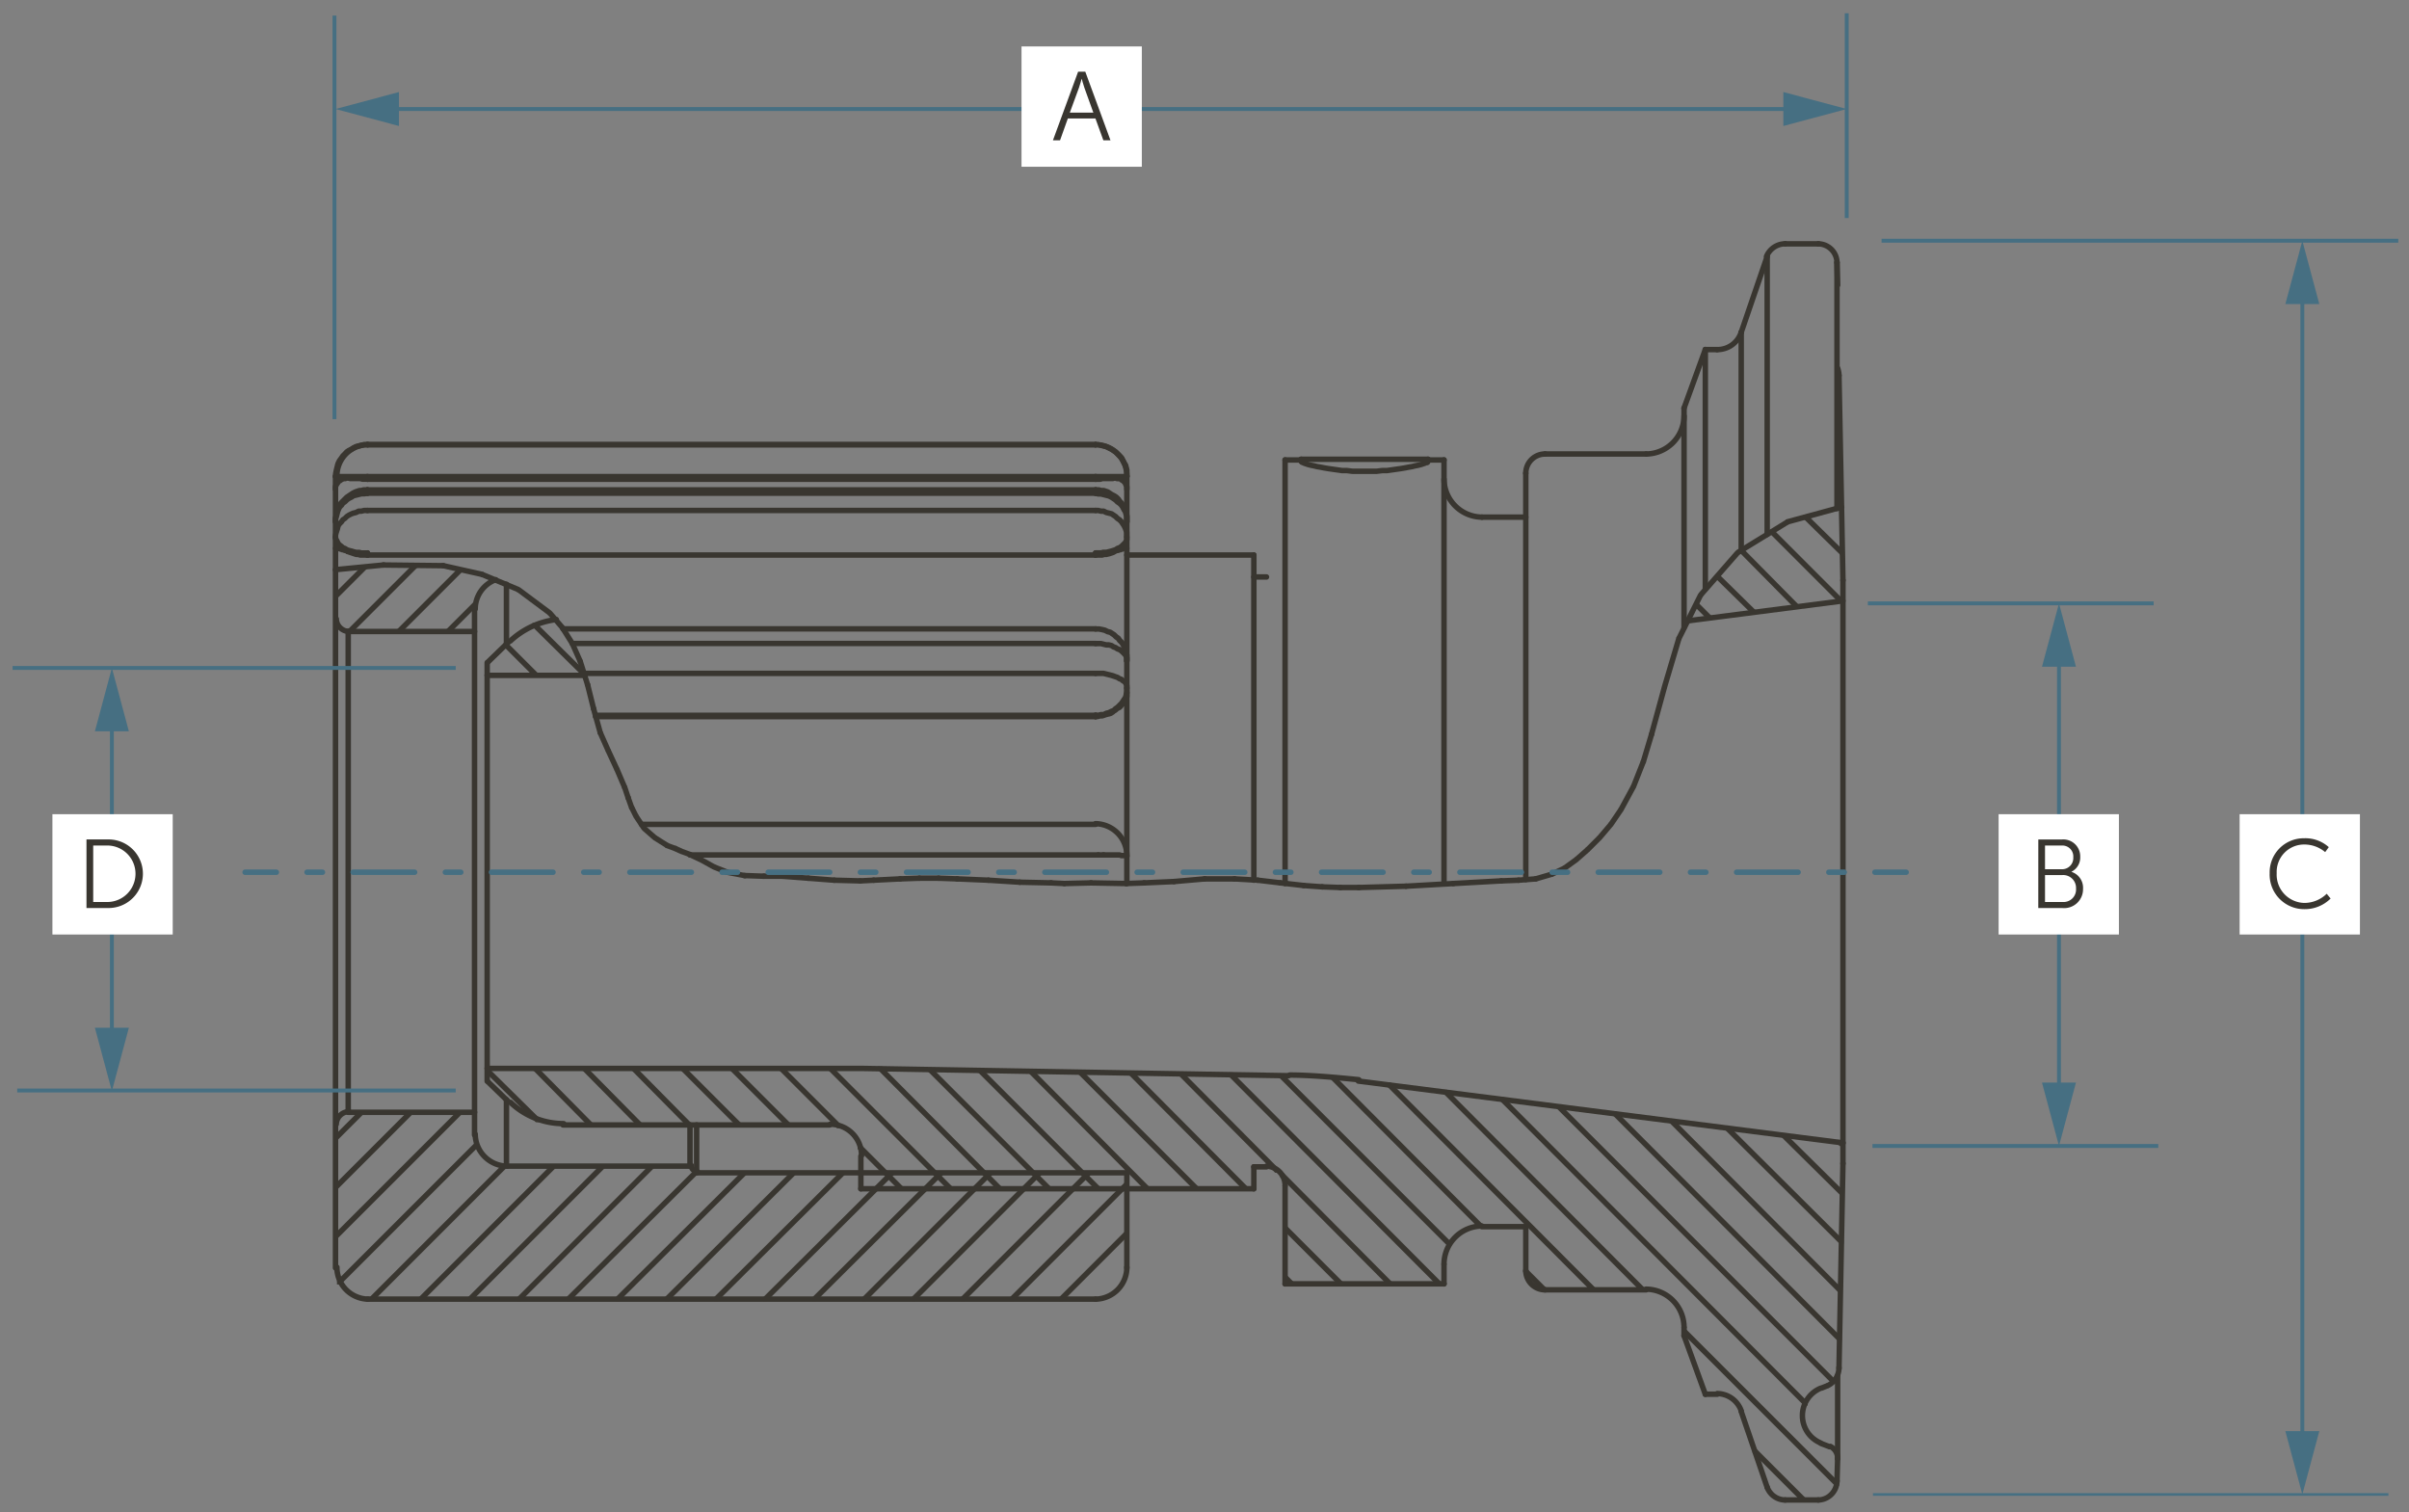 <svg xmlns="http://www.w3.org/2000/svg" viewBox="0 0 154.552 97.027">
  <rect x="0" y="0" width="154.552" height="97.027" fill="#808080" stroke="none"/>
  <defs>
    <style>
      .cls-1 {
        fill: #393630;
      }

      .cls-2 {
        fill: #466f82;
      }

      .cls-3 {
        fill: #467083;
      }

      .cls-4 {
        fill: #fff;
      }
    </style>
  </defs>
  <g id="dims">
    <path class="cls-1" d="M21.7,81.337V30.53a.175.175,0,0,0-.35,0V81.337a.175.175,0,1,0,.35,0"/>
    <path class="cls-1" d="M22.165,40.512V71.354a.175.175,0,1,0,.35,0V40.512a.175.175,0,0,0-.35,0"/>
    <polyline class="cls-1" points="23.577 28.7 23.701 28.649 23.752 28.525 23.701 28.401 23.577 28.35 23.453 28.401 23.402 28.525 23.453 28.649 23.577 28.7"/>
    <path class="cls-1" d="M23.4,30.573v.17a.175.175,0,1,0,.35,0v-.17a.175.175,0,0,0-.35,0"/>
    <path class="cls-1" d="M23.4,31.426v.213a.175.175,0,1,0,.35,0v-.213a.175.175,0,1,0-.35,0"/>
    <path class="cls-1" d="M23.4,35.479v.127a.175.175,0,0,0,.35,0v-.127a.175.175,0,1,0-.35,0"/>
    <path class="cls-1" d="M21.7,33.474v-.228l.034-.1.009-.056v-.117l.056-.085.024-.054.038-.152.077-.154h0l.072-.144.108-.108h0l.128-.128h0l.115-.115.114-.076h0l.128-.085h0l.119-.079.15-.075.117-.039h0l.1-.034h.1l.055-.009.1-.033h.228a.175.175,0,0,0,0-.35h-.256l-.055.009-.1.033h-.1l-.055.009-.128.043h0l-.128.043-.022.009-.171.086-.019.011-.128.085h0l-.127.085h0l-.128.085-.027.023L22,31.9h0l-.128.128h0l-.128.128-.033.046-.085.17h0l-.086.171-.013.036-.035.141-.069.1-.029.1v.142l-.034.1-.009.055v.257a.175.175,0,1,0,.35,0Z"/>
    <path class="cls-1" d="M21.7,30.573V30.42l.039-.193.041-.166h0l.04-.164.037-.11.073-.145.118-.158.006-.008.075-.113.116-.115h0l.115-.116.1-.07.161-.08.019-.011.119-.079.144-.072.152-.038h0l.171-.043h0l.15-.037h.192a.175.175,0,1,0,0-.35h-.214l-.042,0-.17.043h0l-.171.042h0l-.17.043-.036.013-.171.086-.019.011-.118.079-.161.08-.019.011-.128.085-.027.023L22,29h0l-.128.127-.022.027-.083.124-.125.167-.016.026-.086.171-.009.023-.043.128,0,.013-.042.171h0l-.043.171,0,.008-.042.214,0,.034v.171a.175.175,0,0,0,.35,0Z"/>
    <path class="cls-1" d="M21.7,34.455v-.107l.036-.143.041-.121h0l.042-.128,0-.013.035-.141.059-.088.116-.115.022-.027.066-.1.1-.067.026-.022.115-.115.105-.069.15-.075.109-.037.165-.041.036-.013.134-.067h.129l.042-.006.15-.037h.192a.175.175,0,1,0,0-.35h-.214l-.042.005-.15.038h-.149l-.079.018-.153.077-.152.038-.012,0L22.5,32.8l-.024.01-.17.085-.018.011-.129.085-.027.022-.115.116L21.9,33.2l-.048.049-.076.113-.115.115-.023.027-.085.129-.024.054-.041.164-.04.122h0l-.043.128,0,.014-.043.17-.005.043v.128a.175.175,0,1,0,.35,0Z"/>
    <path class="cls-1" d="M21.7,31.383v-.129l.024-.049h0l.03-.061.023-.022.033-.046.03-.06,0,0,.06-.03.045-.033.023-.022.06-.03h0l.048-.024h.086l.078-.018.048-.024h.045a.175.175,0,1,0,0-.35h-.086l-.078.018-.048.024h-.087l-.079.019-.085.043h0l-.086.043-.046.032-.022.023-.06.029-.046.034-.043.043-.032.045-.03.059-.022.023-.033.045-.043.085h0l-.042.085-.019.078v.171a.175.175,0,0,0,.35,0Z"/>
    <polyline class="cls-1" points="21.653 38.375 23.53 36.498 23.53 36.251 23.283 36.251 21.406 38.127 21.406 38.375 21.653 38.375"/>
    <polyline class="cls-1" points="22.549 40.635 26.772 36.413 26.772 36.165 26.525 36.165 22.302 40.388 22.302 40.635 22.549 40.635"/>
    <polyline class="cls-1" points="25.705 40.635 29.673 36.669 29.673 36.421 29.426 36.421 25.458 40.388 25.458 40.635 25.705 40.635"/>
    <path class="cls-1" d="M30.27,39.062V72.805a.175.175,0,1,0,.35,0V39.062a.175.175,0,0,0-.35,0"/>
    <path class="cls-1" d="M31.43,69.351V42.517a.175.175,0,1,0-.35,0V69.351a.175.175,0,1,0,.35,0"/>
    <path class="cls-1" d="M32.318,37.483v3.839a.175.175,0,0,0,.35,0V37.483a.175.175,0,0,0-.35,0"/>
    <path class="cls-1" d="M32.318,70.544V74.81a.175.175,0,0,0,.35,0V70.544a.175.175,0,0,0-.35,0"/>
    <polyline class="cls-1" points="28.863 40.635 30.612 38.886 30.612 38.639 30.364 38.639 28.615 40.388 28.615 40.635 28.863 40.635"/>
    <path class="cls-1" d="M21.529,35.355H21.7l.049.024.078.018h0l.049.025.078.018h.085v-.175l-.124.124.043.042.124.052h.044l.048.024h0l.086.042.235-.079-.08-.234-.086-.043h0l-.085-.043-.078-.018h-.085v.175l.123-.124-.042-.043-.124-.051H22l-.049-.024-.078-.019h0l-.049-.024-.078-.018h-.213a.175.175,0,1,0,0,.35Z"/>
    <path class="cls-1" d="M114.525,96.4h2.134a.175.175,0,0,0,0-.35h-2.134a.175.175,0,1,0,0,.35"/>
    <polyline class="cls-1" points="32.541 41.026 31.134 42.391 31.13 42.639 31.377 42.643 32.785 41.277 32.789 41.03 32.541 41.026"/>
    <path class="cls-1" d="M109.407,89.617h.767a.175.175,0,1,0,0-.35h-.767a.175.175,0,0,0,0,.35"/>
    <polyline class="cls-1" points="32.785 70.589 31.377 69.225 31.13 69.229 31.134 69.476 32.541 70.841 32.789 70.837 32.785 70.589"/>
    <polyline class="cls-1" points="34.621 71.742 31.378 68.543 31.131 68.545 31.132 68.792 34.375 71.991 34.623 71.99 34.621 71.742"/>
    <polyline class="cls-1" points="38.035 72.043 34.452 68.416 34.204 68.415 34.203 68.662 37.786 72.289 38.034 72.29 38.035 72.043"/>
    <polyline class="cls-1" points="41.191 72.043 37.608 68.416 37.361 68.415 37.359 68.662 40.942 72.289 41.19 72.29 41.191 72.043"/>
    <polyline class="cls-1" points="44.349 72.043 40.765 68.416 40.518 68.415 40.516 68.662 44.1 72.289 44.347 72.29 44.349 72.043"/>
    <path class="cls-1" d="M44.092,72.166V74.81a.175.175,0,0,0,.35,0V72.166a.175.175,0,1,0-.35,0"/>
    <path class="cls-1" d="M44.518,72.166v3.07a.175.175,0,0,0,.35,0v-3.07a.175.175,0,1,0-.35,0"/>
    <path class="cls-1" d="M23.577,83.517H70.289a.175.175,0,0,0,0-.35H23.577a.175.175,0,0,0,0,.35"/>
    <path class="cls-1" d="M99.126,82.919h6.484a.175.175,0,0,0,0-.35H99.126a.175.175,0,1,0,0,.35"/>
    <path class="cls-1" d="M82.446,82.536h10.2a.175.175,0,1,0,0-.35h-10.2a.175.175,0,1,0,0,.35"/>
    <polyline class="cls-1" points="47.547 72.042 43.921 68.415 43.674 68.415 43.674 68.663 47.3 72.289 47.547 72.289 47.547 72.042"/>
    <polyline class="cls-1" points="50.704 72.042 47.078 68.415 46.83 68.415 46.83 68.663 50.456 72.289 50.704 72.289 50.704 72.042"/>
    <polyline class="cls-1" points="40.356 51.851 40.654 52.45 40.889 52.529 40.968 52.294 40.669 51.695 40.435 51.617 40.356 51.851"/>
    <polyline class="cls-1" points="38.347 47.068 38.86 48.22 39.091 48.308 39.179 48.077 38.667 46.925 38.436 46.837 38.347 47.068"/>
    <polyline class="cls-1" points="39.414 49.411 39.925 50.606 40.155 50.698 40.247 50.469 39.736 49.273 39.506 49.181 39.414 49.411"/>
    <path class="cls-1" d="M40.135,51.236l.213.6a.175.175,0,1,0,.329-.117l-.213-.6a.175.175,0,1,0-.329.118"/>
    <path class="cls-1" d="M39.92,50.593l.213.639a.175.175,0,1,0,.332-.111l-.213-.639a.175.175,0,0,0-.332.111"/>
    <path class="cls-1" d="M37.061,42.484l.469,1.493a.175.175,0,0,0,.334-.1l-.47-1.493a.175.175,0,0,0-.333.105"/>
    <path class="cls-1" d="M37.912,45.507l.427,1.536a.175.175,0,1,0,.337-.093l-.426-1.536a.175.175,0,0,0-.338.093"/>
    <path class="cls-1" d="M37.527,43.967l.384,1.536a.175.175,0,0,0,.34-.085l-.384-1.536a.175.175,0,0,0-.34.085"/>
    <polyline class="cls-1" points="21.653 73.142 23.317 71.478 23.317 71.231 23.069 71.231 21.406 72.895 21.406 73.142 21.653 73.142"/>
    <path class="cls-1" d="M95.074,78.867h2.815a.175.175,0,0,0,0-.35H95.074a.175.175,0,0,0,0,.35"/>
    <polyline class="cls-1" points="53.946 72.127 50.235 68.415 49.988 68.415 49.988 68.663 53.699 72.374 53.946 72.374 53.946 72.127"/>
    <polyline class="cls-1" points="57.956 76.137 55.268 73.449 55.021 73.45 55.021 73.697 57.709 76.384 57.956 76.384 57.956 76.137"/>
    <polyline class="cls-1" points="61.113 76.137 53.391 68.415 53.144 68.415 53.144 68.663 60.866 76.384 61.113 76.384 61.113 76.137"/>
    <polyline class="cls-1" points="40.665 52.469 41.178 53.237 41.421 53.286 41.469 53.043 40.957 52.275 40.714 52.227 40.665 52.469"/>
    <polyline class="cls-1" points="38.861 48.222 39.416 49.416 39.649 49.501 39.733 49.268 39.178 48.075 38.946 47.99 38.861 48.222"/>
    <polyline class="cls-1" points="36.556 41.351 37.068 42.503 37.299 42.592 37.387 42.361 36.876 41.209 36.645 41.12 36.556 41.351"/>
    <polyline class="cls-1" points="21.653 76.299 26.473 71.478 26.473 71.231 26.226 71.231 21.406 76.051 21.406 76.299 21.653 76.299"/>
    <polyline class="cls-1" points="21.653 79.457 29.63 71.478 29.63 71.231 29.383 71.231 21.406 79.209 21.406 79.457 21.653 79.457"/>
    <path class="cls-1" d="M71.4,35.237l-.073.037-.115.038h0l-.121.041-.143.036h-.107l-.055.009-.1.033h-.4a.175.175,0,0,0,0,.35h.426l.055-.008.1-.034h.1l.042,0,.171-.043.012,0,.128-.042h0l.129-.043.025-.01.085-.044.076-.235-.236-.076Z"/>
    <path class="cls-1" d="M80.442,76.086H55.23a.175.175,0,0,0,0,.35H80.442a.175.175,0,0,0,0-.35"/>
    <path class="cls-1" d="M44.693,75.411h27.6a.175.175,0,0,0,0-.35h-27.6a.175.175,0,0,0,0,.35"/>
    <path class="cls-1" d="M81.253,74.679h-.811a.175.175,0,0,0,0,.35h.811a.175.175,0,0,0,0-.35"/>
    <path class="cls-1" d="M32.493,74.985H44.267a.175.175,0,0,0,0-.35H32.493a.175.175,0,1,0,0,.35"/>
    <polyline class="cls-1" points="41.209 53.272 41.89 53.868 42.137 53.852 42.121 53.605 41.439 53.008 41.192 53.025 41.209 53.272"/>
    <polyline class="cls-1" points="64.27 76.137 56.592 68.416 56.344 68.415 56.344 68.662 64.021 76.384 64.269 76.385 64.27 76.137"/>
    <polyline class="cls-1" points="35.927 40.349 36.567 41.373 36.809 41.428 36.864 41.187 36.224 40.164 35.983 40.108 35.927 40.349"/>
    <path class="cls-1" d="M55.405,76.261V74.17a.175.175,0,0,0-.35,0v2.091a.175.175,0,1,0,.35,0"/>
    <polyline class="cls-1" points="21.866 82.4 30.697 73.57 30.697 73.322 30.449 73.322 21.618 82.153 21.618 82.4 21.866 82.4"/>
    <polyline class="cls-1" points="23.956 83.466 32.488 74.934 32.488 74.686 32.241 74.686 23.709 83.218 23.709 83.466 23.956 83.466"/>
    <path class="cls-1" d="M53.225,71.991H36.119a.175.175,0,0,0,0,.35H53.225a.175.175,0,0,0,0-.35"/>
    <path class="cls-1" d="M22.34,71.529h8.105a.175.175,0,1,0,0-.35h-8.1a.175.175,0,0,0,0,.35"/>
    <path class="cls-1" d="M31.255,68.714H55.228l27.429.469a.175.175,0,0,0,.006-.35l-27.43-.469H31.255a.175.175,0,0,0,0,.35Z"/>
    <path class="cls-1" d="M117.447,92.649l-.553-.214a.175.175,0,1,0-.126.327l.553.213a.175.175,0,0,0,.126-.326"/>
    <polyline class="cls-1" points="41.912 53.884 42.723 54.396 42.964 54.341 42.909 54.1 42.099 53.588 41.857 53.643 41.912 53.884"/>
    <polyline class="cls-1" points="34.536 43.204 32.574 41.242 32.326 41.241 32.326 41.489 34.288 43.451 34.536 43.451 34.536 43.204"/>
    <polyline class="cls-1" points="67.426 76.137 59.79 68.501 59.542 68.501 59.542 68.748 67.179 76.384 67.426 76.384 67.426 76.137"/>
    <polyline class="cls-1" points="70.583 76.137 62.99 68.544 62.742 68.544 62.742 68.791 70.336 76.384 70.583 76.384 70.583 76.137"/>
    <polyline class="cls-1" points="37.649 43.161 34.407 39.961 34.16 39.963 34.161 40.211 37.403 43.41 37.651 43.408 37.649 43.161"/>
    <polyline class="cls-1" points="35.133 39.432 35.943 40.371 36.19 40.389 36.208 40.142 35.398 39.203 35.151 39.185 35.133 39.432"/>
    <polyline class="cls-1" points="27.113 83.466 35.645 74.934 35.645 74.686 35.398 74.686 26.866 83.218 26.866 83.466 27.113 83.466"/>
    <polyline class="cls-1" points="30.27 83.466 38.803 74.934 38.803 74.686 38.555 74.686 30.023 83.218 30.023 83.466 30.27 83.466"/>
    <path class="cls-1" d="M71.359,45.465l-.073.073-.094.063-.1.033-.163.04-.014,0-.129.044h0l-.1.034h-.1l-.043,0-.15.038h-.106a.175.175,0,0,0,0,.35h.128l.042-.006.151-.037h.105l.055-.009.128-.042h0l.122-.041.163-.04.014,0,.127-.043.041-.02.129-.085.027-.022.085-.085v-.248Z"/>
    <path class="cls-1" d="M87.117,69.524l31.1,3.967a.175.175,0,1,0,.044-.347l-31.1-3.967a.175.175,0,0,0-.044.347"/>
    <path class="cls-1" d="M43.213,54.579l.469.213.013,0,.469.171a.175.175,0,1,0,.12-.329l-.463-.168-.463-.211-.232.087.087.232Z"/>
    <polyline class="cls-1" points="45.738 55.776 46.591 56.118 46.818 56.02 46.721 55.793 45.868 55.451 45.64 55.548 45.738 55.776"/>
    <path class="cls-1" d="M42.756,54.412l.469.172a.175.175,0,0,0,.12-.329l-.469-.172a.175.175,0,0,0-.12.329"/>
    <polygon class="cls-1" points="44.149 54.961 44.954 55.343 45.718 55.766 45.956 55.698 45.888 55.46 45.119 55.034 45.109 55.029 44.299 54.645 44.066 54.728 44.149 54.961 44.149 54.961"/>
    <polyline class="cls-1" points="73.739 76.137 66.233 68.586 65.985 68.585 65.984 68.833 73.491 76.384 73.739 76.385 73.739 76.137"/>
    <polyline class="cls-1" points="76.897 76.137 69.431 68.672 69.184 68.672 69.184 68.92 76.65 76.384 76.897 76.384 76.897 76.137"/>
    <polyline class="cls-1" points="82.997 82.238 82.569 81.811 82.322 81.811 82.322 82.058 82.749 82.485 82.997 82.485 82.997 82.238"/>
    <polyline class="cls-1" points="33.427 83.466 41.959 74.934 41.959 74.686 41.711 74.686 33.179 83.218 33.179 83.466 33.427 83.466"/>
    <polyline class="cls-1" points="36.583 83.466 44.731 75.36 44.732 75.113 44.484 75.112 36.337 83.218 36.336 83.465 36.583 83.466"/>
    <path class="cls-1" d="M98.578,56.549l1.025-.3a.176.176,0,0,0,.119-.217.174.174,0,0,0-.217-.119l-1.025.3a.175.175,0,0,0,.1.336"/>
    <path class="cls-1" d="M46.623,56.127l1.109.212A.175.175,0,1,0,47.8,56l-1.109-.213a.175.175,0,1,0-.066.344"/>
    <polyline class="cls-1" points="33.156 37.965 35.161 39.458 35.405 39.422 35.37 39.178 33.365 37.684 33.12 37.72 33.156 37.965"/>
    <polyline class="cls-1" points="80.054 76.137 72.674 68.715 72.426 68.714 72.426 68.961 79.806 76.384 80.053 76.385 80.054 76.137"/>
    <polyline class="cls-1" points="86.154 82.238 82.57 78.654 82.322 78.654 82.322 78.901 85.907 82.485 86.154 82.485 86.154 82.238"/>
    <polyline class="cls-1" points="82.059 74.986 75.873 68.757 75.626 68.756 75.625 69.003 81.81 75.232 82.058 75.233 82.059 74.986"/>
    <polyline class="cls-1" points="89.31 82.238 82.358 75.241 82.11 75.241 82.109 75.488 89.062 82.485 89.309 82.485 89.31 82.238"/>
    <polyline class="cls-1" points="70.289 28.7 70.413 28.649 70.464 28.525 70.413 28.401 70.289 28.35 70.165 28.401 70.114 28.525 70.165 28.649 70.289 28.7"/>
    <path class="cls-1" d="M70.114,30.573v.17a.175.175,0,0,0,.35,0v-.17a.175.175,0,1,0-.35,0"/>
    <path class="cls-1" d="M70.114,35.479v.127a.175.175,0,1,0,.35,0v-.127a.175.175,0,0,0-.35,0"/>
    <path class="cls-1" d="M70.114,45.888v.085a.175.175,0,1,0,.35,0v-.085a.175.175,0,1,0-.35,0"/>
    <path class="cls-1" d="M70.464,31.639v-.213a.175.175,0,1,0-.35,0v.213a.175.175,0,0,0,.35,0"/>
    <path class="cls-1" d="M72.128,44.381l-.043.128,0,.013-.035.142-.068.1h0l-.086.129h0l-.076.114-.116.115h0l-.115.115-.114.076-.026.022-.1.1-.088.029-.025.01-.152.077-.151.037-.036.014-.134.066h-.129l-.043.006-.15.038h-.149a.175.175,0,0,0,0,.35h.17l.043-.006.151-.038H70.8L70.879,46l.153-.076.152-.038.037-.014.159-.08.115-.038.069-.042.116-.117.114-.075.027-.023.127-.128h0l.128-.127.023-.027.085-.129h0l.086-.129h0l.085-.127.024-.054.041-.164.041-.121a.175.175,0,1,0-.332-.112Z"/>
    <polyline class="cls-1" points="39.74 83.466 47.888 75.36 47.889 75.113 47.641 75.112 39.493 83.218 39.493 83.465 39.74 83.466"/>
    <polyline class="cls-1" points="42.897 83.466 51.045 75.36 51.046 75.113 50.798 75.112 42.65 83.218 42.649 83.465 42.897 83.466"/>
    <path class="cls-1" d="M97.433,56.641l1.109-.085a.175.175,0,1,0-.027-.349l-1.108.085a.175.175,0,1,0,.026.349"/>
    <path class="cls-1" d="M75.337,56.727l1.963-.171a.175.175,0,0,0-.031-.349l-1.962.171a.175.175,0,1,0,.03.349"/>
    <path class="cls-1" d="M56.049,56.641l1.707-.085a.175.175,0,1,0-.018-.349l-1.706.085a.175.175,0,0,0,.017.349"/>
    <path class="cls-1" d="M90.221,57.025l3.028-.17a.175.175,0,0,0-.02-.35l-3.028.171a.175.175,0,1,0,.02.349"/>
    <path class="cls-1" d="M73.411,56.813l1.919-.085a.175.175,0,1,0-.016-.35l-1.919.085a.175.175,0,0,0,.016.35"/>
    <path class="cls-1" d="M93.249,56.855l3.071-.171a.175.175,0,1,0-.02-.349l-3.07.17a.175.175,0,0,0,.019.35"/>
    <path class="cls-1" d="M55.2,56.685l.853-.044a.175.175,0,1,0-.017-.349l-.853.043a.175.175,0,0,0,.017.35"/>
    <path class="cls-1" d="M96.317,56.685l1.11-.044a.175.175,0,0,0-.014-.35l-1.11.044a.175.175,0,0,0,.014.35"/>
    <path class="cls-1" d="M57.753,56.556l1.237-.043a.175.175,0,0,0-.012-.35l-1.237.043a.175.175,0,0,0,.012.35"/>
    <path class="cls-1" d="M87.187,57.11l3.029-.084a.175.175,0,0,0-.01-.35l-3.029.085a.175.175,0,1,0,.01.349"/>
    <path class="cls-1" d="M77.285,56.556h1.92a.175.175,0,0,0,0-.35h-1.92a.175.175,0,0,0,0,.35"/>
    <path class="cls-1" d="M72.257,56.855l1.152-.042a.175.175,0,1,0-.013-.35l-1.151.042a.175.175,0,1,0,.012.35"/>
    <path class="cls-1" d="M68.288,56.855,70,56.813a.175.175,0,0,0-.009-.35l-1.707.042a.175.175,0,0,0,.009.35"/>
    <path class="cls-1" d="M58.984,56.513h1.237a.175.175,0,0,0,0-.35H58.984a.175.175,0,1,0,0,.35"/>
    <path class="cls-1" d="M49,56.386h1.2a.175.175,0,0,0,0-.35H49a.175.175,0,0,0,0,.35"/>
    <path class="cls-1" d="M67.422,56.813l.853.042a.175.175,0,0,0,.017-.35l-.853-.042a.175.175,0,0,0-.017.35"/>
    <path class="cls-1" d="M85.987,57.111h1.2a.175.175,0,0,0,0-.35h-1.2a.175.175,0,0,0,0,.35"/>
    <path class="cls-1" d="M69.987,56.813l2.261.042a.175.175,0,0,0,.006-.35l-2.261-.042a.175.175,0,1,0-.006.35"/>
    <path class="cls-1" d="M60.215,56.513l1.194.043a.175.175,0,0,0,.013-.35l-1.2-.043a.175.175,0,0,0-.012.35"/>
    <path class="cls-1" d="M65.422,56.77l2.005.043a.175.175,0,1,0,.007-.35l-2-.043a.175.175,0,0,0-.008.35"/>
    <path class="cls-1" d="M53.519,56.641l1.664.044a.175.175,0,0,0,.009-.35l-1.664-.044a.175.175,0,0,0-.009.35"/>
    <path class="cls-1" d="M84.83,57.068l1.15.042a.175.175,0,1,0,.013-.349l-1.151-.042a.175.175,0,1,0-.012.349"/>
    <path class="cls-1" d="M47.759,56.342,49,56.386a.175.175,0,1,0,.012-.35l-1.237-.043a.175.175,0,1,0-.012.349"/>
    <path class="cls-1" d="M61.408,56.556l2,.085a.175.175,0,0,0,.015-.35l-2-.084a.175.175,0,1,0-.015.349"/>
    <path class="cls-1" d="M50.183,56.385l1.663.128a.175.175,0,1,0,.027-.349l-1.663-.128a.175.175,0,0,0-.027.349"/>
    <path class="cls-1" d="M63.409,56.641l2.006.128a.175.175,0,0,0,.022-.349l-2-.128a.175.175,0,1,0-.023.349"/>
    <path class="cls-1" d="M79.195,56.556l1.493.085a.175.175,0,0,0,.02-.349l-1.493-.085a.175.175,0,1,0-.02.349"/>
    <path class="cls-1" d="M83.628,56.982l1.195.086a.175.175,0,0,0,.026-.349l-1.2-.086a.175.175,0,0,0-.026.349"/>
    <path class="cls-1" d="M51.846,56.513l1.665.128a.175.175,0,0,0,.026-.349l-1.664-.128a.175.175,0,0,0-.027.349"/>
    <polyline class="cls-1" points="92.467 82.238 79.072 68.8 78.824 68.799 78.824 69.047 92.219 82.485 92.467 82.485 92.467 82.238"/>
    <polyline class="cls-1" points="93.108 79.678 82.315 68.885 82.068 68.885 82.068 69.132 92.86 79.925 93.108 79.926 93.108 79.678"/>
    <path class="cls-1" d="M72.469,42.389v-.213L72.45,42.1l-.043-.085h0l-.043-.085-.032-.044-.084-.085v0l-.086-.084h0l-.086-.086-.027-.023-.128-.085-.042-.02-.105-.036-.109-.072-.041-.02-.106-.035-.108-.072-.055-.024-.17-.043-.043-.006h-.149l-.149-.037h0l-.171-.042-.042-.005h-.342a.175.175,0,1,0,0,.35h.32l.15.037h0l.171.043.043.005h.148l.12.031.1.068.041.02.107.036.109.072.041.02.1.035.094.063.074.073h0l.085.085.064.065.031.06h0l.024.048v.172a.175.175,0,1,0,.35,0Z"/>
    <path class="cls-1" d="M72.469,31.383v-.171l-.019-.078-.043-.086L72.383,31h0l-.051-.123-.084-.085h0l-.043-.043h0l-.043-.043-.045-.032-.059-.029-.022-.022-.047-.035-.086-.043-.078-.018h-.129l-.048-.024-.079-.018h-.085a.175.175,0,0,0,0,.35h.044l.048.024.078.018h.13l.023.012.021.021.047.035.061.03.023.023h0l.043.043h0l.085.085L72.208,31h-.175v.043l.019.078.043.086.024.048v.129a.175.175,0,0,0,.35,0Z"/>
    <path class="cls-1" d="M72.469,33.474v-.342l-.009-.056-.041-.121-.041-.165-.024-.054-.079-.118-.081-.162-.011-.018L72.1,32.31l-.022-.027-.129-.128-.026-.022-.113-.075-.116-.116-.026-.022-.129-.085h0l-.127-.085-.019-.01-.17-.086-.037-.013-.17-.043-.17-.042h0l-.17-.043-.043,0h-.15l-.15-.038a.175.175,0,1,0-.084.34l.17.042.042.006h.15l.149.037h0l.17.043.152.038.143.072.119.079h0l.114.077.116.116.026.021.113.076.1.1.07.1.081.161.011.018.068.1.035.142,0,.013.034.1v.313a.175.175,0,1,0,.35,0Z"/>
    <path class="cls-1" d="M72.469,42.389v-.341l0-.043-.043-.17,0-.013-.043-.129h0l-.042-.128h0l-.042-.128-.01-.024-.086-.171-.011-.019L72.1,41.1l-.023-.027-.115-.115-.075-.113-.048-.048-.114-.077-.117-.116-.025-.021-.127-.085h0l-.129-.085-.053-.023-.153-.039-.153-.077-.036-.013-.171-.043-.009,0-.213-.042-.035,0h-.212a.175.175,0,1,0,0,.35h.195l.193.039.149.037.153.076.035.013.142.036.1.069h0l.113.076.117.116.025.021.1.067.066.1.022.027.116.115.07.1.075.15.038.116h0l.043.128h0l.041.122.036.143v.319a.175.175,0,1,0,.35,0Z"/>
    <path class="cls-1" d="M72.469,33.474v-.385l0-.042-.043-.171,0-.013-.043-.128-.009-.022-.085-.171h0l-.086-.17h0l-.085-.171-.033-.045-.116-.116-.075-.113-.022-.027-.128-.127-.027-.023-.128-.085-.019-.011-.16-.08-.118-.079h0l-.128-.085-.041-.02-.129-.043-.127-.043-.056-.009h-.142l-.1-.033-.055-.009h-.212a.175.175,0,1,0,0,.35h.184l.1.034.055.008h.142l.1.034.107.035.109.073h0l.127.086.019.011.161.08.105.07.1.1.075.114.022.027.108.108.073.145h0l.086.171h0l.079.159.037.111.036.143v.363a.175.175,0,1,0,.35,0Z"/>
    <path class="cls-1" d="M72.119,75.236v6.1a.175.175,0,0,0,.35,0v-6.1a.175.175,0,0,0-.35,0"/>
    <path class="cls-1" d="M72.119,30.53V56.68a.175.175,0,0,0,.35,0V30.53a.175.175,0,1,0-.35,0"/>
    <path class="cls-1" d="M72.119,44.138v.3a.175.175,0,1,0,.35,0v-.3a.175.175,0,1,0-.35,0Z"/>
    <path class="cls-1" d="M72.119,44.522v.129L72.1,44.7l-.043.084-.019.08v.013L72,44.909h0l-.043.044L71.924,45l-.017.033-.033.017-.079.079-.029.059-.045.045-.06.03h0l-.085.043-.045.033-.066.065-.06.031-.077.235.235.077.086-.044.044-.032.065-.065.06-.03h0l.085-.042.044-.032.087-.085.034-.048.016-.032.033-.017.078-.077.03-.061.024-.024h0l.084-.084.052-.124v-.044l.024-.046v0l.043-.087.018-.078v-.17a.175.175,0,1,0-.35,0Z"/>
    <path class="cls-1" d="M72.119,34.455v.129l-.024.047h0l-.031.06L72,34.757h0l-.086.085h0l-.073.073-.095.063-.1.035-.041.02-.109.072-.106.035h0l-.121.04-.164.041h0l-.149.038H70.8l-.042,0-.15.038h-.32a.175.175,0,0,0,0,.35h.342l.042-.006.15-.037h.149l.043,0,.17-.044h0l.171-.042.013,0,.127-.042h0l.128-.043.042-.02.109-.073.105-.035.042-.02.128-.086.027-.022.085-.085h0l.086-.085h0l.084-.085.032-.044.043-.086h0l.043-.085.019-.079v-.17a.175.175,0,0,0-.35,0Z"/>
    <polyline class="cls-1" points="46.054 83.466 54.202 75.36 54.202 75.113 53.955 75.112 45.807 83.218 45.807 83.465 46.054 83.466"/>
    <polyline class="cls-1" points="49.21 83.466 57.358 75.36 57.359 75.113 57.111 75.112 48.963 83.218 48.963 83.465 49.21 83.466"/>
    <polyline class="cls-1" points="111.59 35.585 114.789 33.623 114.846 33.382 114.606 33.324 111.407 35.287 111.349 35.528 111.59 35.585"/>
    <path class="cls-1" d="M41.152,53.058H70.289a.175.175,0,1,0,0-.35H41.152a.175.175,0,1,0,0,.35"/>
    <path class="cls-1" d="M70.459,54.671H44.267a.175.175,0,0,0,0,.35H70.459a.175.175,0,1,0,0-.35"/>
    <path class="cls-1" d="M70.8,54.671h-.342a.175.175,0,0,0,0,.35H70.8a.175.175,0,0,0,0-.35"/>
    <path class="cls-1" d="M82.128,56.812l1.493.169a.175.175,0,0,0,.04-.348l-1.493-.169a.175.175,0,0,0-.04.348"/>
    <path class="cls-1" d="M80.677,56.64l1.45.172a.175.175,0,1,0,.042-.348l-1.451-.171a.175.175,0,0,0-.041.347"/>
    <path class="cls-1" d="M22.284,35.558l.127.044h0l.128.043h0l.128.042h0l.128.043.056.009h.1l.1.034.055.008h.47a.175.175,0,1,0,0-.35h-.441l-.1-.033-.056-.009h-.1l-.1-.034h0l-.128-.043h0l-.128-.042h0l-.128-.043a.175.175,0,1,0-.112.331Z"/>
    <polyline class="cls-1" points="30.847 37.005 33.193 37.986 33.422 37.892 33.328 37.663 30.982 36.682 30.753 36.776 30.847 37.005"/>
    <path class="cls-1" d="M72.469,54.931v-.043l-.051-.124-.124-.051H71.98l-.1-.033-.054-.009H70.8a.175.175,0,0,0,0,.35h1l.1.034.054.008h.342v-.175h-.175v.043a.175.175,0,1,0,.35,0Z"/>
    <polyline class="cls-1" points="99.207 82.62 98.013 81.427 97.765 81.427 97.765 81.674 98.96 82.868 99.207 82.868 99.207 82.62"/>
    <polyline class="cls-1" points="95.155 78.568 85.643 69.013 85.396 69.013 85.395 69.26 94.907 78.815 95.154 78.816 95.155 78.568"/>
    <polyline class="cls-1" points="115.844 96.102 112.687 92.944 112.44 92.944 112.44 93.192 115.597 96.349 115.844 96.349 115.844 96.102"/>
    <polyline class="cls-1" points="102.364 82.621 89.225 69.44 88.978 69.44 88.977 69.688 102.116 82.868 102.364 82.868 102.364 82.621"/>
    <polyline class="cls-1" points="52.368 83.466 60.515 75.36 60.516 75.113 60.268 75.112 52.121 83.218 52.12 83.465 52.368 83.466"/>
    <polyline class="cls-1" points="105.521 82.621 92.851 69.91 92.604 69.909 92.603 70.157 105.274 82.868 105.521 82.868 105.521 82.621"/>
    <polyline class="cls-1" points="117.978 95.076 108.166 85.266 107.918 85.266 107.918 85.514 117.73 95.324 117.978 95.324 117.978 95.076"/>
    <polyline class="cls-1" points="115.973 89.916 96.477 70.379 96.23 70.379 96.23 70.626 115.725 90.164 115.973 90.164 115.973 89.916"/>
    <path class="cls-1" d="M80.617,76.261V74.854a.175.175,0,1,0-.35,0v1.407a.175.175,0,1,0,.35,0"/>
    <path class="cls-1" d="M80.617,56.466V35.606a.175.175,0,1,0-.35,0v20.86a.175.175,0,1,0,.35,0"/>
    <path class="cls-1" d="M82.271,29.506V56.68a.175.175,0,0,0,.35,0V29.506a.175.175,0,1,0-.35,0"/>
    <path class="cls-1" d="M82.271,76.09v6.271a.175.175,0,0,0,.35,0V76.09a.175.175,0,0,0-.35,0"/>
    <polyline class="cls-1" points="55.567 83.466 63.673 75.36 63.673 75.113 63.425 75.113 55.32 83.218 55.32 83.466 55.567 83.466"/>
    <polyline class="cls-1" points="58.724 83.466 66.83 75.36 66.83 75.113 66.582 75.113 58.476 83.218 58.476 83.466 58.724 83.466"/>
    <path class="cls-1" d="M114.743,33.643,118.2,32.7a.175.175,0,1,0-.092-.338l-3.455.939a.175.175,0,0,0,.092.338"/>
    <path class="cls-1" d="M108.32,40l9.94-1.28a.175.175,0,0,0-.045-.347l-9.939,1.28a.175.175,0,1,0,.044.347"/>
    <path class="cls-1" d="M38.209,46.148h32.08a.175.175,0,0,0,0-.35H38.209a.175.175,0,1,0,0,.35"/>
    <path class="cls-1" d="M38.209,46.063h32.08a.175.175,0,0,0,0-.35H38.209a.175.175,0,1,0,0,.35"/>
    <path class="cls-1" d="M31.255,43.5h6.271a.175.175,0,1,0,0-.35H31.255a.175.175,0,0,0,0,.35"/>
    <path class="cls-1" d="M37.484,43.375H70.289a.175.175,0,1,0,0-.35h-32.8a.175.175,0,1,0,0,.35"/>
    <path class="cls-1" d="M70.289,43.375h.491l.149.037h0l.17.043h0l.164.041.121.04h0l.128.043h0l.106.035.107.072.043.021.089.03.056.056.045.032.06.031.045.045.031.06h0l.024.048v.129a.175.175,0,1,0,.35,0v-.17l-.019-.079-.043-.085h0l-.043-.085-.032-.044-.084-.085-.046-.034-.061-.03-.065-.065-.069-.043-.105-.035-.108-.072-.042-.02-.128-.043h0L71.5,43.2h0l-.127-.042-.013,0-.171-.043h0l-.171-.043h0l-.17-.042-.043-.005h-.512a.175.175,0,1,0,0,.35Z"/>
    <path class="cls-1" d="M28.4,36.46l2.474.555a.175.175,0,0,0,.076-.342l-2.474-.555a.175.175,0,1,0-.076.342"/>
    <polyline class="cls-1" points="117.764 88.509 100.103 70.846 99.856 70.846 99.856 71.094 117.517 88.756 117.764 88.756 117.764 88.509"/>
    <polyline class="cls-1" points="118.148 85.778 103.73 71.317 103.482 71.316 103.482 71.564 117.9 86.025 118.148 86.025 118.148 85.778"/>
    <path class="cls-1" d="M83.3,29.463v.128a.175.175,0,0,0,.35,0v-.128a.175.175,0,1,0-.35,0"/>
    <polyline class="cls-1" points="61.881 83.466 69.986 75.36 69.986 75.113 69.738 75.113 61.634 83.218 61.634 83.466 61.881 83.466"/>
    <polyline class="cls-1" points="65.037 83.466 72.418 76.086 72.418 75.838 72.17 75.838 64.789 83.218 64.789 83.466 65.037 83.466"/>
    <polyline class="cls-1" points="99.628 56.241 100.439 55.858 100.522 55.625 100.289 55.541 99.479 55.924 99.395 56.157 99.628 56.241"/>
    <path class="cls-1" d="M36.716,41.455H70.289a.175.175,0,1,0,0-.35H36.716a.175.175,0,1,0,0,.35"/>
    <path class="cls-1" d="M22.34,40.687h8.105a.175.175,0,1,0,0-.35h-8.1a.175.175,0,1,0,0,.35"/>
    <path class="cls-1" d="M70.289,40.166H36.119a.175.175,0,0,0,0,.35h34.17a.175.175,0,1,0,0-.35"/>
    <polyline class="cls-1" points="118.19 82.664 107.355 71.785 107.107 71.785 107.107 72.032 117.942 82.911 118.19 82.912 118.19 82.664"/>
    <polyline class="cls-1" points="118.275 79.55 110.939 72.255 110.691 72.256 110.692 72.503 118.028 79.798 118.276 79.797 118.275 79.55"/>
    <polyline class="cls-1" points="109.241 38.281 111.63 35.551 111.613 35.304 111.366 35.321 108.977 38.051 108.994 38.298 109.241 38.281"/>
    <polyline class="cls-1" points="68.194 83.466 72.418 79.242 72.418 78.994 72.17 78.994 67.947 83.218 67.947 83.466 68.194 83.466"/>
    <polyline class="cls-1" points="101.247 55.275 101.972 54.636 101.988 54.389 101.741 54.373 101.016 55.013 101 55.26 101.247 55.275"/>
    <polyline class="cls-1" points="100.466 55.841 101.234 55.286 101.273 55.041 101.029 55.002 100.261 55.558 100.222 55.802 100.466 55.841"/>
    <path class="cls-1" d="M81.253,36.839h-.811a.175.175,0,0,0,0,.35h.811a.175.175,0,1,0,0-.35"/>
    <path class="cls-1" d="M23.577,35.781H70.289a.175.175,0,1,0,0-.35H23.577a.175.175,0,1,0,0,.35"/>
    <path class="cls-1" d="M80.442,35.431H72.294a.175.175,0,0,0,0,.35h8.148a.175.175,0,1,0,0-.35"/>
    <path class="cls-1" d="M24.6,36.421l3.839.043a.175.175,0,1,0,0-.35L24.6,36.071a.175.175,0,1,0,0,.35"/>
    <path class="cls-1" d="M23.577,35.3h-.363l-.15-.038-.042,0h-.149l-.143-.036-.122-.041-.013,0-.164-.041-.1-.033-.108-.072-.042-.02-.089-.03-.056-.056-.027-.022L21.9,34.83l-.053-.053-.03-.059h0l-.043-.085v0l-.043-.084h0L21.7,34.5v-.044a.175.175,0,1,0-.35,0v.085l.018.077.043.086h0l.043.085h0l.043.086h0l.042.085.033.046.085.085.027.022.114.076.073.073.068.042.106.035.107.072.043.021.128.043.013,0,.164.041.122.041.012,0,.17.044.044,0H23l.15.037.042.006h.384a.175.175,0,0,0,0-.35Z"/>
    <path class="cls-1" d="M72.294,35.005h-.213l-.123.05-.043.043.123.124v-.175h-.086l-.125.053-.042.043.125.122V35.09h-.086l-.079.019-.048.024h-.044l-.078.018-.085.043h0l-.085.043-.079.234.235.079.085-.042h0l.048-.024h.044l.078-.019.048-.024h.045l.125-.053.042-.043-.125-.122V35.4h.086l.123-.05L72.2,35.3l-.123-.124v.175h.213a.175.175,0,0,0,0-.35Z"/>
    <polyline class="cls-1" points="118.318 76.434 114.564 72.723 114.317 72.724 114.318 72.972 118.072 76.683 118.319 76.682 118.318 76.434"/>
    <path class="cls-1" d="M91.443,29.463v.128a.175.175,0,0,0,.35,0v-.128a.175.175,0,0,0-.35,0"/>
    <path class="cls-1" d="M92.467,29.506V56.68a.175.175,0,0,0,.35,0V29.506a.175.175,0,1,0-.35,0"/>
    <path class="cls-1" d="M92.467,81.124v1.237a.175.175,0,0,0,.35,0V81.124a.175.175,0,0,0-.35,0"/>
    <path class="cls-1" d="M108.206,26.238l1.365-3.753a.175.175,0,1,0-.329-.12l-1.364,3.753a.175.175,0,1,0,.328.12"/>
    <polyline class="cls-1" points="103.494 52.982 104.134 52.043 104.088 51.8 103.845 51.846 103.205 52.785 103.25 53.028 103.494 52.982"/>
    <polyline class="cls-1" points="102.758 53.85 103.482 52.997 103.462 52.75 103.216 52.77 102.491 53.623 102.511 53.87 102.758 53.85"/>
    <polyline class="cls-1" points="101.98 54.628 102.748 53.86 102.748 53.613 102.501 53.613 101.733 54.381 101.733 54.628 101.98 54.628"/>
    <path class="cls-1" d="M21.546,36.719l3.072-.3a.175.175,0,1,0-.034-.348l-3.072.3a.175.175,0,1,0,.034.348"/>
    <path class="cls-1" d="M71.405,30.5l-.048.024h-.642l-.056.009-.1.034h-.27a.175.175,0,1,0,0,.35h.3l.056-.009.1-.034H71.4l.078-.018.085-.043.078-.235-.234-.078Z"/>
    <path class="cls-1" d="M95.074,33.35h2.815a.175.175,0,1,0,0-.35H95.074a.175.175,0,0,0,0,.35"/>
    <path class="cls-1" d="M23.577,32.923H70.289a.175.175,0,1,0,0-.35H23.577a.175.175,0,0,0,0,.35"/>
    <path class="cls-1" d="M23.577,31.814H70.289a.175.175,0,0,0,0-.35H23.577a.175.175,0,0,0,0,.35"/>
    <path class="cls-1" d="M70.289,31.251H23.577a.175.175,0,0,0,0,.35H70.289a.175.175,0,1,0,0-.35"/>
    <path class="cls-1" d="M23.577,30.918H70.289a.175.175,0,1,0,0-.35H23.577a.175.175,0,0,0,0,.35"/>
    <path class="cls-1" d="M21.529,30.748H72.294a.175.175,0,0,0,0-.35H21.529a.175.175,0,1,0,0,.35"/>
    <path class="cls-1" d="M70.289,32.923h.149l.151.037.042.006h.129l.133.067.036.013.171.043.14.035.1.068h0l.114.075.116.116.026.021.113.076.1.1.076.114h0l.08.119.074.15.039.117.034.1v.271a.175.175,0,1,0,.35,0v-.3L72.46,34.1l-.043-.128-.043-.128-.009-.022-.085-.17-.011-.02-.086-.128h0l-.085-.128-.022-.026-.129-.128-.025-.021-.113-.077-.117-.116-.027-.022-.128-.085h0l-.127-.086-.055-.024-.171-.043-.151-.038-.153-.077-.079-.018h-.149l-.15-.038-.043-.005h-.17a.175.175,0,0,0,0,.35Z"/>
    <path class="cls-1" d="M22.285,30.824l.128.042.055.009h.618l.15.038.042,0h.3a.175.175,0,0,0,0-.35H23.3l-.15-.038-.043-.005H22.5l-.1-.033a.175.175,0,0,0-.11.332Z"/>
    <polyline class="cls-1" points="118.342 73.306 118.172 73.177 117.927 73.212 117.961 73.457 118.132 73.586 118.377 73.551 118.342 73.306"/>
    <polygon class="cls-1" points="83.346 29.714 83.388 29.757 83.39 29.759 83.433 29.801 83.556 29.852 83.557 29.852 83.605 29.876 83.628 29.885 83.757 29.928 83.756 29.928 83.884 29.971 83.898 29.974 84.068 30.017 84.076 30.019 84.285 30.06 84.451 30.102 84.465 30.105 84.719 30.148 84.929 30.19 84.935 30.191 85.19 30.233 85.194 30.234 85.494 30.277 85.792 30.319 86.091 30.362 86.115 30.363 86.403 30.363 86.733 30.405 86.755 30.406 87.054 30.406 87.396 30.406 87.693 30.406 88.035 30.406 88.333 30.406 88.355 30.405 88.686 30.363 88.974 30.363 88.998 30.362 89.297 30.319 89.595 30.277 89.894 30.234 89.897 30.233 90.154 30.191 90.16 30.19 90.371 30.148 90.624 30.105 90.638 30.102 90.804 30.06 91.013 30.019 91.021 30.017 91.191 29.974 91.204 29.971 91.333 29.928 91.46 29.885 91.483 29.876 91.531 29.852 91.575 29.852 91.699 29.8 91.75 29.677 91.75 29.634 91.575 29.634 91.699 29.758 91.742 29.715 91.742 29.468 91.494 29.468 91.451 29.511 91.4 29.634 91.4 29.677 91.575 29.677 91.575 29.502 91.49 29.502 91.411 29.52 91.338 29.557 91.222 29.596 91.1 29.637 90.94 29.676 90.731 29.718 90.722 29.72 90.559 29.761 90.31 29.803 90.305 29.804 90.094 29.846 89.842 29.888 89.545 29.93 89.248 29.973 88.961 30.013 88.675 30.013 88.653 30.015 88.322 30.056 88.035 30.056 87.693 30.056 87.396 30.056 87.054 30.056 86.766 30.056 86.436 30.015 86.414 30.013 86.128 30.013 85.841 29.973 85.544 29.93 85.245 29.888 84.995 29.846 84.785 29.804 84.78 29.803 84.53 29.761 84.367 29.72 84.358 29.718 84.149 29.676 83.989 29.637 83.867 29.596 83.866 29.596 83.75 29.557 83.676 29.52 83.598 29.502 83.556 29.502 83.556 29.677 83.679 29.552 83.637 29.511 83.596 29.469 83.348 29.466 83.346 29.714 83.346 29.714"/>
    <path class="cls-1" d="M107.878,85.749l1.364,3.753a.175.175,0,1,0,.329-.119l-1.365-3.754a.175.175,0,1,0-.328.12"/>
    <path class="cls-1" d="M97.714,78.692V81.55a.175.175,0,0,0,.35,0V78.692a.175.175,0,0,0-.35,0"/>
    <path class="cls-1" d="M98.064,56.423V30.359a.175.175,0,1,0-.35,0V56.423a.175.175,0,1,0,.35,0"/>
    <path class="cls-1" d="M111.876,21.372l1.665-4.863a.176.176,0,0,0-.332-.114l-1.664,4.864a.175.175,0,0,0,.331.113"/>
    <polyline class="cls-1" points="107.858 41.06 109.265 38.244 109.187 38.009 108.952 38.088 107.545 40.903 107.623 41.138 107.858 41.06"/>
    <polyline class="cls-1" points="104.144 52.028 104.954 50.535 104.883 50.297 104.646 50.368 103.836 51.861 103.906 52.099 104.144 52.028"/>
    <path class="cls-1" d="M23.543,31.468l-.2.039h-.153l-.043,0-.171.043h0l-.171.042h0l-.171.043-.055.024-.118.079-.161.08-.019.012-.128.085-.027.022-.115.116-.113.075-.049.049-.076.113-.116.117-.032.045-.086.17-.009.023-.043.128,0,.013-.04.164-.041.121,0,.014-.043.171-.005.042v.171a.175.175,0,1,0,.35,0v-.15l.036-.143.041-.121,0-.014.04-.164.037-.109.067-.134.108-.109.022-.026.066-.1.1-.065.027-.023.116-.115.1-.07.161-.08.019-.011.1-.069.142-.035h0l.17-.043h0l.15-.037h.148l.034,0,.214-.042a.175.175,0,1,0-.068-.343Z"/>
    <path class="cls-1" d="M82.446,29.681h1.025a.175.175,0,0,0,0-.35H82.446a.175.175,0,1,0,0,.35"/>
    <path class="cls-1" d="M91.618,29.681h1.024a.175.175,0,0,0,0-.35H91.618a.175.175,0,1,0,0,.35"/>
    <path class="cls-1" d="M91.618,29.288H83.471a.175.175,0,1,0,0,.35h8.147a.175.175,0,1,0,0-.35"/>
    <path class="cls-1" d="M99.126,29.3h6.484a.175.175,0,1,0,0-.35H99.126a.175.175,0,1,0,0,.35"/>
    <path class="cls-1" d="M23.577,28.7H70.289a.175.175,0,1,0,0-.35H23.577a.175.175,0,1,0,0,.35"/>
    <path class="cls-1" d="M23.577,28.7H70.289a.175.175,0,1,0,0-.35H23.577a.175.175,0,1,0,0,.35"/>
    <path class="cls-1" d="M70.289,28.7h.149l.151.037.17.043h0l.152.038.154.077.16.08.119.079.114.076.116.116h0l.127.128h0l.108.108.073.145h0l.086.17.01.018.069.1.035.142.038.149v.363a.175.175,0,0,0,.35,0v-.385l0-.042-.043-.171h0l-.043-.171-.024-.053-.079-.12-.081-.161h0l-.085-.171-.033-.046-.129-.128h0L71.821,29h0l-.129-.129-.027-.022-.128-.085-.127-.085-.019-.011-.17-.085L71.05,28.5l-.036-.013-.17-.043h0l-.171-.042-.171-.043-.043,0h-.17a.175.175,0,1,0,0,.35Z"/>
    <path class="cls-1" d="M111.545,90.608l1.664,4.863a.175.175,0,0,0,.332-.113L111.876,90.5a.175.175,0,1,0-.331.113"/>
    <path class="cls-1" d="M106.12,47.17l.853-3.111.9-3.028a.175.175,0,0,0-.336-.1l-.9,3.029v0l-.853,3.113a.175.175,0,0,0,.337.093Z"/>
    <path class="cls-1" d="M105.608,48.881l.511-1.707a.175.175,0,1,0-.335-.1l-.511,1.708a.175.175,0,1,0,.335.1"/>
    <polyline class="cls-1" points="104.963 50.516 105.603 48.895 105.505 48.668 105.278 48.767 104.637 50.387 104.735 50.614 104.963 50.516"/>
    <path class="cls-1" d="M109.407,22.6h.767a.175.175,0,1,0,0-.35h-.767a.175.175,0,0,0,0,.35"/>
    <path class="cls-1" d="M107.867,26.178V40.256a.175.175,0,0,0,.35,0V26.178a.175.175,0,0,0-.35,0"/>
    <path class="cls-1" d="M107.867,85.177v.512a.175.175,0,1,0,.35,0v-.512a.175.175,0,0,0-.35,0"/>
    <path class="cls-1" d="M109.232,22.425V37.782a.175.175,0,0,0,.35,0V22.425a.175.175,0,0,0-.35,0"/>
    <path class="cls-1" d="M111.535,21.315V35.35a.175.175,0,1,0,.35,0V21.315a.175.175,0,0,0-.35,0"/>
    <path class="cls-1" d="M114.525,15.817h2.134a.175.175,0,0,0,0-.35h-2.134a.175.175,0,0,0,0,.35"/>
    <polyline class="cls-1" points="109.83 39.535 108.934 38.639 108.686 38.639 108.686 38.886 109.583 39.782 109.83 39.782 109.83 39.535"/>
    <polyline class="cls-1" points="112.644 39.151 110.297 36.846 110.049 36.849 110.052 37.096 112.399 39.4 112.646 39.398 112.644 39.151"/>
    <path class="cls-1" d="M113.55,34.284V16.452a.175.175,0,0,0-.35,0V34.284a.175.175,0,0,0,.35,0"/>
    <polyline class="cls-1" points="115.418 38.811 111.835 35.185 111.587 35.183 111.586 35.431 115.169 39.057 115.416 39.058 115.418 38.811"/>
    <polyline class="cls-1" points="118.234 38.426 113.797 33.989 113.55 33.989 113.55 34.237 117.986 38.674 118.234 38.674 118.234 38.426"/>
    <path class="cls-1" d="M117.679,16.841l.042,1.451a.175.175,0,0,0,.35-.01l-.042-1.451a.175.175,0,1,0-.35.01"/>
    <path class="cls-1" d="M117.807,24.091l.255,13.14a.175.175,0,1,0,.35-.007l-.255-13.14a.174.174,0,0,0-.178-.171.176.176,0,0,0-.172.178"/>
    <path class="cls-1" d="M118.029,32.62V16.836a.175.175,0,0,0-.35,0V32.62a.175.175,0,0,0,.35,0"/>
    <path class="cls-1" d="M118.412,74.64V37.228a.175.175,0,0,0-.35,0V74.64a.175.175,0,0,0,.35,0"/>
    <path class="cls-1" d="M118.071,93.58V88.248a.175.175,0,0,0-.35,0V93.58a.175.175,0,0,0,.35,0"/>
    <polyline class="cls-1" points="117.896 93.755 118.02 93.704 118.071 93.58 118.02 93.456 117.896 93.405 117.772 93.456 117.721 93.58 117.772 93.704 117.896 93.755"/>
    <path class="cls-1" d="M118.029,95.036l.042-1.451a.175.175,0,0,0-.35-.01l-.042,1.451a.175.175,0,0,0,.35.01"/>
    <path class="cls-1" d="M118.157,87.782l.255-13.139a.175.175,0,0,0-.35-.007l-.255,13.139a.175.175,0,0,0,.35.007"/>
    <polyline class="cls-1" points="117.192 88.726 116.766 88.896 116.668 89.124 116.896 89.221 117.322 89.051 117.419 88.823 117.192 88.726"/>
    <polyline class="cls-1" points="118.317 35.354 115.972 33.05 115.724 33.052 115.726 33.3 118.072 35.603 118.32 35.601 118.317 35.354"/>
    <path class="cls-1" d="M31.75,37.021a2.186,2.186,0,0,0-1.437,2.041.175.175,0,0,0,.35,0,1.838,1.838,0,0,1,1.207-1.713.175.175,0,0,0-.12-.328Z"/>
    <path class="cls-1" d="M21.4,39.7a1.012,1.012,0,0,0,.985.985.175.175,0,1,0,0-.35.64.64,0,0,1-.441-.194.629.629,0,0,1-.194-.441.175.175,0,0,0-.35,0Z"/>
    <path class="cls-1" d="M44.177,74.767a.56.56,0,0,0,.559.56.175.175,0,0,0,0-.35.208.208,0,0,1-.209-.21.175.175,0,1,0-.35,0Z"/>
    <path class="cls-1" d="M21.44,81.294a2.213,2.213,0,0,0,2.18,2.223.175.175,0,1,0,0-.35,1.869,1.869,0,0,1-1.83-1.873.175.175,0,0,0-.35,0Z"/>
    <path class="cls-1" d="M30.313,72.762a2.251,2.251,0,0,0,2.222,2.223.175.175,0,0,0,0-.35,1.9,1.9,0,0,1-1.872-1.873.175.175,0,0,0-.35,0Z"/>
    <path class="cls-1" d="M22.382,71.137a1.011,1.011,0,0,0-.985.986.175.175,0,1,0,.35,0,.664.664,0,0,1,.635-.636.175.175,0,1,0,0-.35Z"/>
    <path class="cls-1" d="M70.289,83.517a2.214,2.214,0,0,0,2.18-2.223.175.175,0,0,0-.35,0,1.869,1.869,0,0,1-1.83,1.873.175.175,0,0,0,0,.35Z"/>
    <path class="cls-1" d="M118.071,93.538a1.015,1.015,0,0,0-.619-.929l-.229.093.092.229a.666.666,0,0,1,.406.607.175.175,0,0,0,.35,0Z"/>
    <path class="cls-1" d="M35.672,39.57a5.451,5.451,0,0,0-3.087,1.455l-.006.247.247.007a5.105,5.105,0,0,1,2.886-1.361.175.175,0,0,0-.04-.348Z"/>
    <path class="cls-1" d="M117.335,89.045a1.46,1.46,0,0,0,.822-1.309.175.175,0,0,0-.35,0,1.109,1.109,0,0,1-.629,1l-.078.235.235.078Z"/>
    <path class="cls-1" d="M113.211,95.474a1.422,1.422,0,0,0,1.314.927.175.175,0,0,0,0-.35,1.076,1.076,0,0,1-.986-.7.174.174,0,1,0-.328.119Z"/>
    <path class="cls-1" d="M111.877,90.454a1.829,1.829,0,0,0-1.7-1.229.175.175,0,1,0,0,.35,1.482,1.482,0,0,1,1.37.989.175.175,0,0,0,.333-.11Z"/>
    <path class="cls-1" d="M108.217,85.133a2.632,2.632,0,0,0-2.607-2.606.175.175,0,0,0,0,.35,2.283,2.283,0,0,1,2.257,2.256.175.175,0,1,0,.35,0Z"/>
    <path class="cls-1" d="M97.714,81.508a1.412,1.412,0,0,0,1.412,1.411.175.175,0,0,0,0-.35,1.064,1.064,0,0,1-1.062-1.061.175.175,0,0,0-.35,0Z"/>
    <path class="cls-1" d="M95.074,78.475a2.632,2.632,0,0,0-2.607,2.606.175.175,0,0,0,.35,0,2.283,2.283,0,0,1,2.257-2.256.175.175,0,1,0,0-.35Z"/>
    <path class="cls-1" d="M82.621,76.047a1.4,1.4,0,0,0-1.368-1.412.175.175,0,0,0,0,.35,1.058,1.058,0,0,1,1.018,1.062.175.175,0,0,0,.35,0Z"/>
    <path class="cls-1" d="M55.448,74.127a2.18,2.18,0,0,0-2.18-2.179.175.175,0,0,0,0,.35,1.827,1.827,0,0,1,1.83,1.829.175.175,0,0,0,.35,0Z"/>
    <path class="cls-1" d="M32.582,70.8a5.123,5.123,0,0,0,3.579,1.458.175.175,0,1,0,0-.35,4.774,4.774,0,0,1-3.332-1.356h-.247V70.8Z"/>
    <path class="cls-1" d="M87.2,69.091c-1.282-.128-3.034-.3-4.455-.3a.175.175,0,1,0,0,.35c1.394,0,3.14.17,4.42.3a.175.175,0,0,0,.035-.348Z"/>
    <path class="cls-1" d="M116.726,88.9a2.078,2.078,0,0,0,0,3.825.175.175,0,1,0,.123-.328,1.728,1.728,0,0,1,0-3.169.175.175,0,1,0-.123-.328Z"/>
    <path class="cls-1" d="M116.659,96.4a1.405,1.405,0,0,0,1.37-1.412.175.175,0,0,0-.35,0,1.076,1.076,0,0,1-.308.752,1,1,0,0,1-.712.31.175.175,0,1,0,0,.35Z"/>
    <path class="cls-1" d="M72.469,30.53a2.181,2.181,0,0,0-2.18-2.18.175.175,0,1,0,0,.35,1.827,1.827,0,0,1,1.83,1.83.175.175,0,1,0,.35,0Z"/>
    <path class="cls-1" d="M23.62,28.35a2.18,2.18,0,0,0-2.18,2.18.175.175,0,0,0,.35,0,1.827,1.827,0,0,1,1.83-1.83.175.175,0,0,0,0-.35Z"/>
    <path class="cls-1" d="M72.469,54.888a2.214,2.214,0,0,0-2.18-2.222.175.175,0,1,0,0,.35,1.869,1.869,0,0,1,1.83,1.872.175.175,0,1,0,.35,0Z"/>
    <path class="cls-1" d="M99.126,28.948a1.412,1.412,0,0,0-1.412,1.411.175.175,0,0,0,.35,0A1.064,1.064,0,0,1,99.126,29.3a.175.175,0,0,0,0-.35Z"/>
    <path class="cls-1" d="M118.029,16.836a1.394,1.394,0,0,0-1.37-1.369.175.175,0,0,0,0,.35,1.046,1.046,0,0,1,1.02,1.019.175.175,0,1,0,.35,0Z"/>
    <path class="cls-1" d="M114.525,15.467a1.478,1.478,0,0,0-1.357.925.175.175,0,1,0,.329.12,1.131,1.131,0,0,1,1.028-.7.175.175,0,0,0,0-.35Z"/>
    <path class="cls-1" d="M110.174,22.6a1.776,1.776,0,0,0,1.7-1.233.175.175,0,0,0-.335-.1,1.424,1.424,0,0,1-1.369.987.175.175,0,0,0,0,.35Z"/>
    <path class="cls-1" d="M105.61,29.3a2.634,2.634,0,0,0,2.607-2.608.175.175,0,0,0-.35,0,2.283,2.283,0,0,1-2.257,2.258.175.175,0,1,0,0,.35Z"/>
    <path class="cls-1" d="M118.157,24.088a1.663,1.663,0,0,0-.095-.525.175.175,0,1,0-.332.112,1.323,1.323,0,0,1,.077.413.175.175,0,1,0,.35,0Z"/>
    <path class="cls-1" d="M92.467,30.743a2.633,2.633,0,0,0,2.607,2.607.175.175,0,1,0,0-.35,2.285,2.285,0,0,1-2.257-2.257.175.175,0,0,0-.35,0Z"/>
    <path class="cls-2" d="M122.291,55.78h-2a.175.175,0,1,0,0,.35h2a.175.175,0,1,0,0-.35"/>
    <path class="cls-2" d="M118.318,55.78h-.986a.175.175,0,1,0,0,.35h.986a.175.175,0,1,0,0-.35Z"/>
    <path class="cls-2" d="M20.686,55.78H19.7a.175.175,0,1,0,0,.35h.986a.175.175,0,1,0,0-.35Zm5.917,0H22.658a.175.175,0,1,0,0,.35H26.6a.175.175,0,0,0,0-.35Zm2.959,0h-.987a.175.175,0,1,0,0,.35h.987a.175.175,0,0,0,0-.35Zm5.917,0H31.534a.175.175,0,0,0,0,.35h3.945a.175.175,0,0,0,0-.35Zm2.958,0h-.986a.175.175,0,0,0,0,.35h.986a.175.175,0,0,0,0-.35Zm5.917,0H40.41a.175.175,0,0,0,0,.35h3.944a.175.175,0,0,0,0-.35Zm2.959,0h-.986a.175.175,0,0,0,0,.35h.986a.175.175,0,0,0,0-.35Zm5.917,0H49.285a.175.175,0,0,0,0,.35H53.23a.175.175,0,0,0,0-.35Zm2.958,0H55.2a.175.175,0,0,0,0,.35h.986a.175.175,0,0,0,0-.35Zm5.918,0H58.161a.175.175,0,1,0,0,.35h3.945a.175.175,0,1,0,0-.35Zm2.958,0h-.986a.175.175,0,1,0,0,.35h.986a.175.175,0,0,0,0-.35Zm5.917,0H67.036a.175.175,0,0,0,0,.35h3.945a.175.175,0,0,0,0-.35Zm2.959,0h-.986a.175.175,0,0,0,0,.35h.986a.175.175,0,0,0,0-.35Zm5.917,0H75.912a.175.175,0,0,0,0,.35h3.945a.175.175,0,0,0,0-.35Zm2.958,0h-.986a.175.175,0,1,0,0,.35h.986a.175.175,0,0,0,0-.35Zm5.917,0H84.788a.175.175,0,1,0,0,.35h3.944a.175.175,0,0,0,0-.35Zm2.959,0h-.986a.175.175,0,1,0,0,.35h.986a.175.175,0,1,0,0-.35Zm5.917,0H93.663a.175.175,0,1,0,0,.35h3.945a.175.175,0,1,0,0-.35Zm2.959,0H99.58a.175.175,0,1,0,0,.35h.987a.175.175,0,0,0,0-.35Zm5.917,0h-3.945a.175.175,0,1,0,0,.35h3.945a.175.175,0,0,0,0-.35Zm2.958,0h-.986a.175.175,0,1,0,0,.35h.986a.175.175,0,0,0,0-.35Zm5.917,0h-3.944a.175.175,0,0,0,0,.35h3.944a.175.175,0,0,0,0-.35Z"/>
    <path class="cls-2" d="M17.728,55.78h-2a.175.175,0,0,0,0,.35h2a.175.175,0,1,0,0-.35"/>
    <polyline class="cls-2" points="21.333 1 21.333 26.89 21.583 26.89 21.583 1"/>
    <polyline class="cls-2" points="118.353 0.852 118.353 13.988 118.603 13.988 118.603 0.852"/>
    <polyline class="cls-2" points="115.281 6.869 24.727 6.869 24.727 7.119 115.281 7.119"/>
    <polygon class="cls-2" points="114.413 5.904 118.478 6.994 114.413 8.083 114.413 5.904"/>
    <polygon class="cls-2" points="25.595 5.904 21.529 6.994 25.595 8.083 25.595 5.904"/>
    <polyline class="cls-2" points="120.131 73.64 138.467 73.64 138.467 73.39 120.131 73.39"/>
    <polyline class="cls-2" points="119.834 38.831 138.171 38.831 138.171 38.581 119.834 38.581"/>
    <polyline class="cls-2" points="131.971 41.903 131.971 70.318 132.221 70.318 132.221 41.903"/>
    <polygon class="cls-2" points="131.007 42.771 132.096 38.706 133.186 42.771 131.007 42.771"/>
    <polygon class="cls-2" points="131.007 69.45 132.096 73.515 133.186 69.45 131.007 69.45"/>
    <polyline class="cls-2" points="120.715 15.568 153.864 15.568 153.864 15.318 120.715 15.318"/>
    <polyline class="cls-3" points="120.163 95.957 153.231 95.957 153.231 95.789 120.163 95.789"/>
    <polyline class="cls-2" points="147.584 18.64 147.584 92.676 147.834 92.676 147.834 18.64"/>
    <polygon class="cls-2" points="146.619 19.508 147.709 15.443 148.798 19.508 146.619 19.508"/>
    <polygon class="cls-2" points="146.619 91.808 147.709 95.873 148.798 91.808 146.619 91.808"/>
    <polyline class="cls-2" points="29.239 42.725 0.808 42.725 0.808 42.975 29.239 42.975"/>
    <polyline class="cls-2" points="29.239 69.832 1.104 69.832 1.104 70.082 29.239 70.082"/>
    <polyline class="cls-2" points="7.303 66.798 7.303 46.047 7.053 46.047 7.053 66.798"/>
    <polygon class="cls-2" points="8.268 65.93 7.178 69.996 6.088 65.93 8.268 65.93"/>
    <polygon class="cls-2" points="8.268 46.915 7.178 42.85 6.088 46.915 8.268 46.915"/>
    <rect class="cls-4" x="65.537" y="2.979" width="7.718" height="7.718"/>
    <path class="cls-1" d="M69.4,5.056s.094.363.169.569l.576,1.6H68.635l.588-1.6c.075-.206.169-.569.169-.569ZM70.787,9h.457L69.629,4.6h-.462L67.553,9h.456l.5-1.4h1.77Z"/>
    <rect class="cls-4" x="128.223" y="52.232" width="7.718" height="7.718"/>
    <path class="cls-1" d="M131.2,57.863V56.136h1.12a.825.825,0,0,1,.87.87.8.8,0,0,1-.863.857Zm0-2.1v-1.52h1.064a.7.7,0,0,1,.75.751.719.719,0,0,1-.744.769Zm-.432,2.49h1.552a1.212,1.212,0,0,0,1.32-1.232,1.071,1.071,0,0,0-.738-1.089v-.013a1.014,1.014,0,0,0,.557-.957,1.084,1.084,0,0,0-1.189-1.107h-1.5Z"/>
    <rect class="cls-4" x="143.686" y="52.232" width="7.718" height="7.718"/>
    <path class="cls-1" d="M145.613,56.024a2.215,2.215,0,0,0,2.228,2.3,2.344,2.344,0,0,0,1.682-.682l-.25-.307a2.055,2.055,0,0,1-1.426.589,1.813,1.813,0,0,1-1.783-1.908,1.759,1.759,0,0,1,1.771-1.84,2.071,2.071,0,0,1,1.339.488l.231-.319a2.235,2.235,0,0,0-1.583-.569A2.182,2.182,0,0,0,145.613,56.024Z"/>
    <rect class="cls-4" x="3.363" y="52.232" width="7.718" height="7.718"/>
    <path class="cls-1" d="M5.98,57.864V54.241h.944a1.812,1.812,0,0,1,0,3.623Zm-.432.387h1.42a2.2,2.2,0,1,0,0-4.4H5.548Z"/>
  </g>
</svg>

